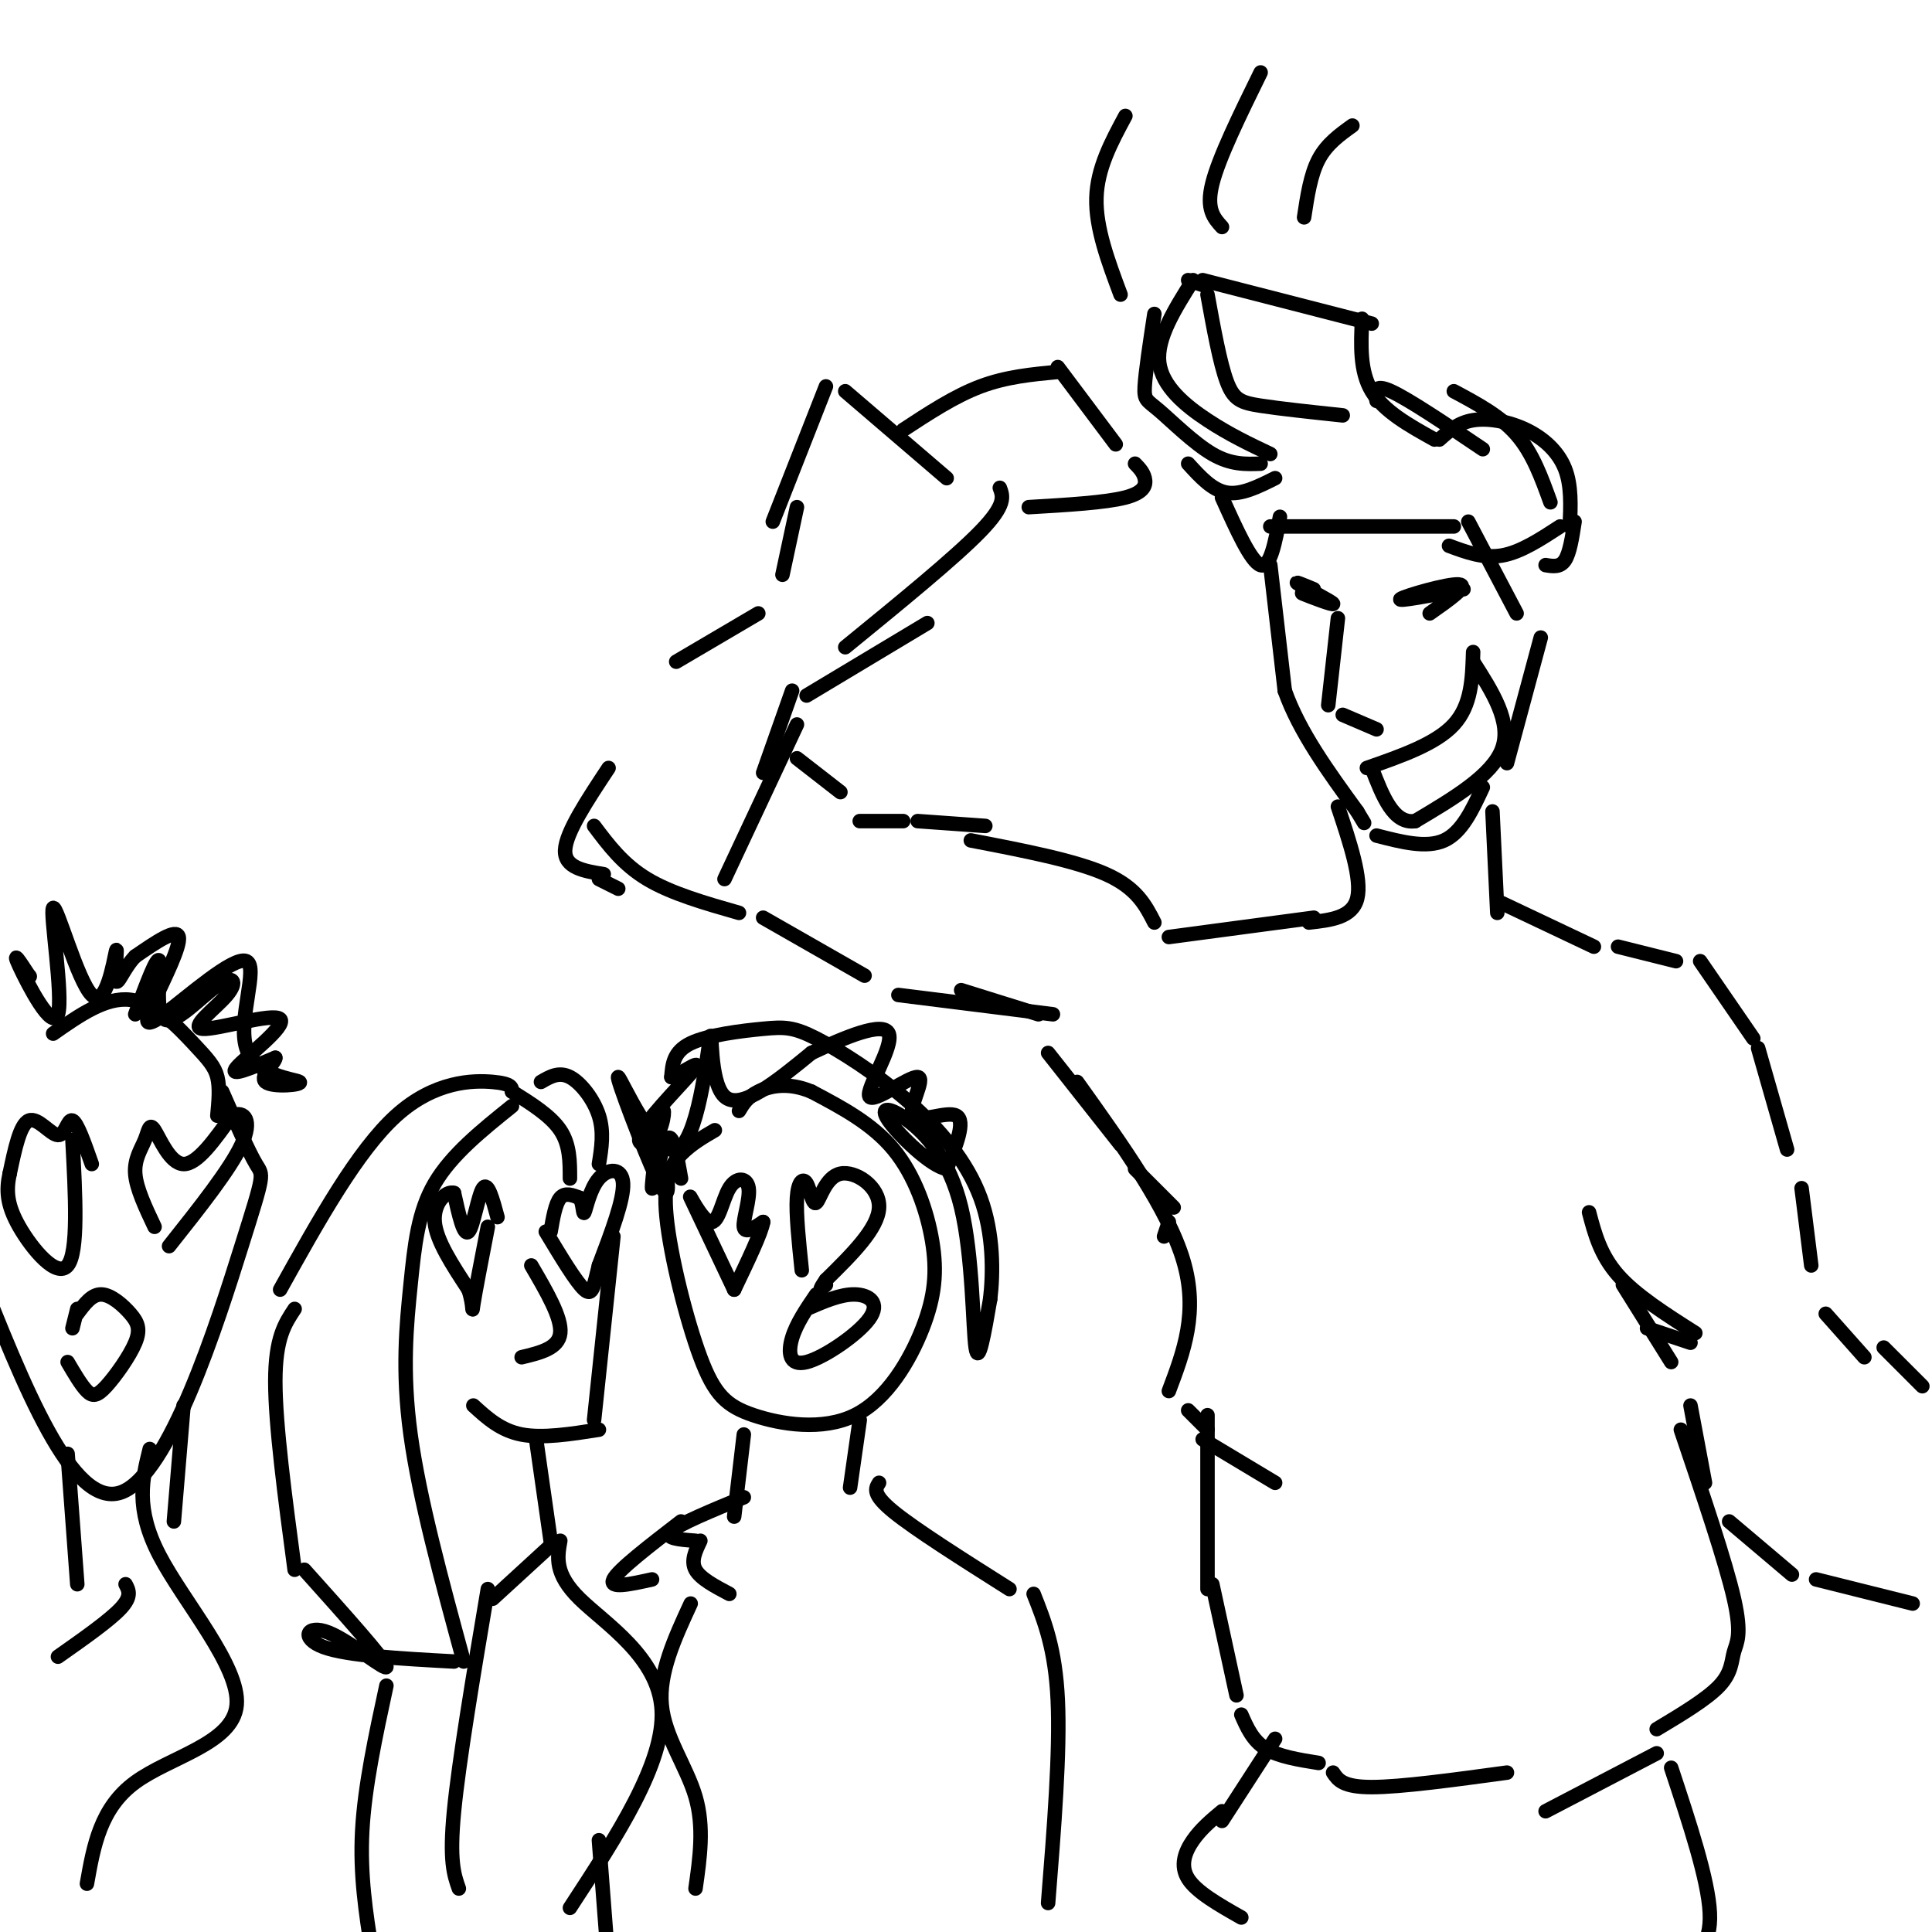 <svg viewBox='0 0 400 400' version='1.1' xmlns='http://www.w3.org/2000/svg' xmlns:xlink='http://www.w3.org/1999/xlink'><g fill='none' stroke='#000000' stroke-width='3' stroke-linecap='round' stroke-linejoin='round'><path d='M201,174c10.833,2.083 21.667,4.167 28,7c6.333,2.833 8.167,6.417 10,10'/><path d='M204,171c0.000,0.000 -14.000,-1.000 -14,-1'/><path d='M187,170c0.000,0.000 -9.000,0.000 -9,0'/><path d='M174,164c0.000,0.000 -9.000,-7.000 -9,-7'/><path d='M199,205c0.000,0.000 16.000,5.000 16,5'/><path d='M218,210c0.000,0.000 -32.000,-4.000 -32,-4'/><path d='M179,202c0.000,0.000 -21.000,-12.000 -21,-12'/><path d='M150,182c0.000,0.000 15.000,-32.000 15,-32'/><path d='M164,143c0.000,0.000 -6.000,17.000 -6,17'/><path d='M126,159c-4.417,6.667 -8.833,13.333 -9,17c-0.167,3.667 3.917,4.333 8,5'/><path d='M128,184c0.000,0.000 -4.000,-2.000 -4,-2'/><path d='M140,137c0.000,0.000 17.000,-10.000 17,-10'/><path d='M162,119c0.000,0.000 3.000,-14.000 3,-14'/><path d='M167,144c0.000,0.000 25.000,-15.000 25,-15'/><path d='M160,108c0.000,0.000 11.000,-28.000 11,-28'/><path d='M175,81c0.000,0.000 21.000,18.000 21,18'/><path d='M207,101c0.667,1.750 1.333,3.500 -4,9c-5.333,5.500 -16.667,14.750 -28,24'/><path d='M187,89c5.333,-3.500 10.667,-7.000 16,-9c5.333,-2.000 10.667,-2.500 16,-3'/><path d='M219,76c0.000,0.000 12.000,16.000 12,16'/><path d='M235,96c0.844,0.867 1.689,1.733 2,3c0.311,1.267 0.089,2.933 -4,4c-4.089,1.067 -12.044,1.533 -20,2'/><path d='M278,86c-6.489,-0.689 -12.978,-1.378 -17,-2c-4.022,-0.622 -5.578,-1.178 -7,-5c-1.422,-3.822 -2.711,-10.911 -4,-18'/><path d='M261,96c-3.083,0.113 -6.167,0.226 -10,-2c-3.833,-2.226 -8.417,-6.792 -11,-9c-2.583,-2.208 -3.167,-2.060 -3,-5c0.167,-2.940 1.083,-8.970 2,-15'/><path d='M263,94c-4.222,-2.000 -8.444,-4.000 -13,-7c-4.556,-3.000 -9.444,-7.000 -10,-12c-0.556,-5.000 3.222,-11.000 7,-17'/><path d='M246,58c0.000,0.000 3.000,1.000 3,1'/><path d='M249,58c0.000,0.000 35.000,9.000 35,9'/><path d='M282,66c-0.250,5.417 -0.500,10.833 2,15c2.500,4.167 7.750,7.083 13,10'/><path d='M246,96c2.500,2.750 5.000,5.500 8,6c3.000,0.500 6.500,-1.250 10,-3'/><path d='M298,91c1.946,-1.750 3.893,-3.500 7,-4c3.107,-0.500 7.375,0.250 11,2c3.625,1.750 6.607,4.500 8,8c1.393,3.500 1.196,7.750 1,12'/><path d='M323,109c-4.083,2.667 -8.167,5.333 -12,6c-3.833,0.667 -7.417,-0.667 -11,-2'/><path d='M285,83c-0.333,-1.833 -0.667,-3.667 3,-2c3.667,1.667 11.333,6.833 19,12'/><path d='M301,81c4.833,2.583 9.667,5.167 13,9c3.333,3.833 5.167,8.917 7,14'/><path d='M326,108c-0.500,3.250 -1.000,6.500 -2,8c-1.000,1.500 -2.500,1.250 -4,1'/><path d='M263,109c0.000,0.000 38.000,0.000 38,0'/><path d='M304,108c0.000,0.000 10.000,19.000 10,19'/><path d='M265,107c-1.000,5.333 -2.000,10.667 -4,10c-2.000,-0.667 -5.000,-7.333 -8,-14'/><path d='M263,117c0.000,0.000 3.000,26.000 3,26'/><path d='M266,143c3.000,8.500 9.000,16.750 15,25'/><path d='M281,168c2.500,4.167 1.250,2.083 0,0'/><path d='M285,173c5.167,1.333 10.333,2.667 14,1c3.667,-1.667 5.833,-6.333 8,-11'/><path d='M312,158c0.000,0.000 7.000,-26.000 7,-26'/><path d='M277,128c0.000,0.000 -2.000,18.000 -2,18'/><path d='M278,148c0.000,0.000 7.000,3.000 7,3'/><path d='M296,127c4.156,-2.911 8.311,-5.822 6,-6c-2.311,-0.178 -11.089,2.378 -12,3c-0.911,0.622 6.044,-0.689 13,-2'/><path d='M272,122c-2.256,-0.940 -4.512,-1.881 -3,-1c1.512,0.881 6.792,3.583 7,4c0.208,0.417 -4.655,-1.452 -6,-2c-1.345,-0.548 0.827,0.226 3,1'/><path d='M309,168c0.000,0.000 1.000,21.000 1,21'/><path d='M277,167c2.500,7.500 5.000,15.000 4,19c-1.000,4.000 -5.500,4.500 -10,5'/><path d='M272,190c0.000,0.000 -30.000,4.000 -30,4'/><path d='M311,187c0.000,0.000 19.000,9.000 19,9'/><path d='M335,196c0.000,0.000 12.000,3.000 12,3'/><path d='M352,199c0.000,0.000 11.000,16.000 11,16'/><path d='M364,217c0.000,0.000 6.000,21.000 6,21'/><path d='M373,246c0.000,0.000 2.000,16.000 2,16'/><path d='M232,61c-2.583,-6.917 -5.167,-13.833 -5,-20c0.167,-6.167 3.083,-11.583 6,-17'/><path d='M253,47c-1.667,-1.833 -3.333,-3.667 -2,-9c1.333,-5.333 5.667,-14.167 10,-23'/><path d='M270,45c0.667,-4.417 1.333,-8.833 3,-12c1.667,-3.167 4.333,-5.083 7,-7'/><path d='M378,272c0.000,0.000 8.000,9.000 8,9'/><path d='M390,279c0.000,0.000 8.000,8.000 8,8'/><path d='M329,251c1.167,4.417 2.333,8.833 6,13c3.667,4.167 9.833,8.083 16,12'/><path d='M350,278c0.000,0.000 -9.000,-3.000 -9,-3'/><path d='M336,266c0.000,0.000 10.000,16.000 10,16'/><path d='M350,291c0.000,0.000 3.000,16.000 3,16'/><path d='M358,315c0.000,0.000 13.000,11.000 13,11'/><path d='M376,327c0.000,0.000 20.000,5.000 20,5'/><path d='M217,218c0.000,0.000 15.000,19.000 15,19'/><path d='M235,242c0.000,0.000 8.000,8.000 8,8'/><path d='M242,253c0.000,0.000 -1.000,3.000 -1,3'/><path d='M223,224c9.417,13.167 18.833,26.333 22,37c3.167,10.667 0.083,18.833 -3,27'/><path d='M246,292c0.000,0.000 4.000,4.000 4,4'/><path d='M249,298c0.000,0.000 15.000,9.000 15,9'/><path d='M250,293c0.000,0.000 0.000,36.000 0,36'/><path d='M251,328c0.000,0.000 5.000,23.000 5,23'/><path d='M257,355c1.167,2.667 2.333,5.333 5,7c2.667,1.667 6.833,2.333 11,3'/><path d='M276,367c1.000,1.500 2.000,3.000 8,3c6.000,0.000 17.000,-1.500 28,-3'/><path d='M348,296c4.637,13.702 9.274,27.405 11,35c1.726,7.595 0.542,9.083 0,11c-0.542,1.917 -0.440,4.262 -3,7c-2.560,2.738 -7.780,5.869 -13,9'/><path d='M343,363c0.000,0.000 -23.000,12.000 -23,12'/><path d='M264,360c0.000,0.000 -11.000,17.000 -11,17'/><path d='M253,375c-2.178,1.822 -4.356,3.644 -6,6c-1.644,2.356 -2.756,5.244 -1,8c1.756,2.756 6.378,5.378 11,8'/><path d='M346,366c3.833,11.583 7.667,23.167 8,30c0.333,6.833 -2.833,8.917 -6,11'/><path d='M106,229c-6.262,5.030 -12.524,10.060 -16,16c-3.476,5.940 -4.167,12.792 -5,21c-0.833,8.208 -1.810,17.774 0,31c1.810,13.226 6.405,30.113 11,47'/><path d='M106,226c0.000,-0.822 0.000,-1.644 -4,-2c-4.000,-0.356 -12.000,-0.244 -20,7c-8.000,7.244 -16.000,21.622 -24,36'/><path d='M61,271c-2.000,3.000 -4.000,6.000 -4,15c0.000,9.000 2.000,24.000 4,39'/><path d='M63,325c8.351,9.315 16.702,18.631 17,20c0.298,1.369 -7.458,-5.208 -12,-7c-4.542,-1.792 -5.869,1.202 -1,3c4.869,1.798 15.935,2.399 27,3'/><path d='M114,255c0.500,-2.917 1.000,-5.833 2,-7c1.000,-1.167 2.500,-0.583 4,0'/><path d='M120,248c0.759,1.065 0.657,3.729 1,3c0.343,-0.729 1.131,-4.850 3,-7c1.869,-2.150 4.820,-2.329 5,1c0.180,3.329 -2.410,10.164 -5,17'/><path d='M124,262c-1.089,4.289 -1.311,6.511 -3,5c-1.689,-1.511 -4.844,-6.756 -8,-12'/><path d='M103,252c-1.000,-3.711 -2.000,-7.422 -3,-6c-1.000,1.422 -2.000,7.978 -3,9c-1.000,1.022 -2.000,-3.489 -3,-8'/><path d='M94,247c-1.667,-0.533 -4.333,2.133 -4,6c0.333,3.867 3.667,8.933 7,14'/><path d='M97,267c1.178,3.556 0.622,5.444 1,3c0.378,-2.444 1.689,-9.222 3,-16'/><path d='M106,226c4.000,2.500 8.000,5.000 10,8c2.000,3.000 2.000,6.500 2,10'/><path d='M110,262c3.167,5.417 6.333,10.833 6,14c-0.333,3.167 -4.167,4.083 -8,5'/><path d='M127,256c0.000,0.000 -4.000,38.000 -4,38'/><path d='M124,296c-5.833,0.917 -11.667,1.833 -16,1c-4.333,-0.833 -7.167,-3.417 -10,-6'/><path d='M112,224c1.867,-1.089 3.733,-2.178 6,-1c2.267,1.178 4.933,4.622 6,8c1.067,3.378 0.533,6.689 0,10'/><path d='M111,298c0.000,0.000 3.000,21.000 3,21'/><path d='M114,320c0.000,0.000 -12.000,11.000 -12,11'/><path d='M116,319c-0.622,3.422 -1.244,6.844 4,12c5.244,5.156 16.356,12.044 17,23c0.644,10.956 -9.178,25.978 -19,41'/><path d='M101,329c-3.000,17.833 -6.000,35.667 -7,46c-1.000,10.333 0.000,13.167 1,16'/><path d='M124,381c0.000,0.000 3.000,39.000 3,39'/><path d='M80,349c-2.250,10.417 -4.500,20.833 -5,30c-0.500,9.167 0.750,17.083 2,25'/><path d='M32,254c-1.888,-3.989 -3.777,-7.978 -4,-11c-0.223,-3.022 1.219,-5.078 2,-7c0.781,-1.922 0.903,-3.710 2,-2c1.097,1.710 3.171,6.917 6,7c2.829,0.083 6.415,-4.959 10,-10'/><path d='M48,231c2.667,-1.156 4.333,0.956 2,6c-2.333,5.044 -8.667,13.022 -15,21'/><path d='M19,241c-1.506,-4.298 -3.012,-8.595 -4,-9c-0.988,-0.405 -1.458,3.083 -3,3c-1.542,-0.083 -4.155,-3.738 -6,-3c-1.845,0.738 -2.923,5.869 -4,11'/><path d='M2,243c-0.750,3.405 -0.625,6.417 2,11c2.625,4.583 7.750,10.738 10,8c2.250,-2.738 1.625,-14.369 1,-26'/><path d='M11,214c5.440,-3.815 10.881,-7.631 16,-7c5.119,0.631 9.917,5.708 13,9c3.083,3.292 4.452,4.798 5,7c0.548,2.202 0.274,5.101 0,8'/><path d='M46,226c2.732,6.214 5.464,12.429 7,15c1.536,2.571 1.875,1.500 -3,17c-4.875,15.500 -14.964,47.571 -25,51c-10.036,3.429 -20.018,-21.786 -30,-47'/><path d='M-5,262c-5.000,-7.667 -2.500,-3.333 0,1'/><path d='M28,210c2.296,-6.219 4.591,-12.438 5,-11c0.409,1.438 -1.070,10.532 1,12c2.070,1.468 7.688,-4.689 11,-7c3.312,-2.311 4.318,-0.777 2,2c-2.318,2.777 -7.962,6.796 -5,7c2.962,0.204 14.528,-3.407 16,-2c1.472,1.407 -7.151,7.830 -9,10c-1.849,2.170 3.075,0.085 8,-2'/><path d='M57,219c0.162,0.800 -3.432,3.801 -2,5c1.432,1.199 7.891,0.596 7,0c-0.891,-0.596 -9.131,-1.184 -11,-7c-1.869,-5.816 2.635,-16.860 0,-18c-2.635,-1.140 -12.407,7.622 -17,11c-4.593,3.378 -4.006,1.371 -2,-3c2.006,-4.371 5.430,-11.106 5,-13c-0.430,-1.894 -4.715,1.053 -9,4'/><path d='M28,198c-2.341,2.369 -3.694,6.292 -4,5c-0.306,-1.292 0.433,-7.798 0,-6c-0.433,1.798 -2.039,11.899 -5,9c-2.961,-2.899 -7.278,-18.798 -8,-18c-0.722,0.798 2.152,18.292 1,22c-1.152,3.708 -6.329,-6.369 -8,-10c-1.671,-3.631 0.165,-0.815 2,2'/><path d='M6,202c0.333,0.333 0.167,0.167 0,0'/><path d='M38,291c0.000,0.000 -2.000,24.000 -2,24'/><path d='M16,272c1.506,-2.030 3.012,-4.060 5,-4c1.988,0.060 4.458,2.209 6,4c1.542,1.791 2.156,3.222 1,6c-1.156,2.778 -4.080,6.902 -6,9c-1.920,2.098 -2.834,2.171 -4,1c-1.166,-1.171 -2.583,-3.585 -4,-6'/><path d='M15,275c0.000,0.000 1.000,-4.000 1,-4'/><path d='M14,301c0.000,0.000 2.000,27.000 2,27'/><path d='M26,328c0.667,1.250 1.333,2.500 -1,5c-2.333,2.500 -7.667,6.250 -13,10'/><path d='M31,300c-1.530,6.143 -3.060,12.286 2,22c5.060,9.714 16.708,23.000 16,31c-0.708,8.000 -13.774,10.714 -21,16c-7.226,5.286 -8.613,13.143 -10,21'/><path d='M152,267c-4.172,-8.791 -8.344,-17.583 -9,-19c-0.656,-1.417 2.203,4.540 4,5c1.797,0.460 2.533,-4.578 4,-7c1.467,-2.422 3.664,-2.229 4,0c0.336,2.229 -1.190,6.494 -1,8c0.190,1.506 2.095,0.253 4,-1'/><path d='M158,253c-0.333,2.167 -3.167,8.083 -6,14'/><path d='M166,263c-0.607,-5.821 -1.215,-11.643 -1,-15c0.215,-3.357 1.251,-4.250 2,-3c0.749,1.250 1.211,4.644 2,4c0.789,-0.644 1.905,-5.327 5,-6c3.095,-0.673 8.170,2.665 8,7c-0.170,4.335 -5.585,9.668 -11,15'/><path d='M171,265c-1.833,2.667 -0.917,1.833 0,1'/><path d='M148,234c-2.458,1.432 -4.915,2.864 -7,5c-2.085,2.136 -3.796,4.977 -3,13c0.796,8.023 4.099,21.227 7,29c2.901,7.773 5.401,10.113 11,12c5.599,1.887 14.296,3.321 21,0c6.704,-3.321 11.416,-11.395 14,-18c2.584,-6.605 3.042,-11.740 2,-18c-1.042,-6.260 -3.583,-13.646 -8,-19c-4.417,-5.354 -10.708,-8.677 -17,-12'/><path d='M168,226c-4.911,-2.044 -8.689,-1.156 -11,0c-2.311,1.156 -3.156,2.578 -4,4'/><path d='M138,242c0.367,3.895 0.733,7.790 -2,2c-2.733,-5.790 -8.567,-21.264 -8,-21c0.567,0.264 7.533,16.267 12,15c4.467,-1.267 6.433,-19.803 7,-23c0.567,-3.197 -0.267,8.944 3,12c3.267,3.056 10.633,-2.972 18,-9'/><path d='M168,218c6.829,-3.190 14.902,-6.664 16,-4c1.098,2.664 -4.778,11.465 -4,13c0.778,1.535 8.208,-4.197 10,-4c1.792,0.197 -2.056,6.322 -1,8c1.056,1.678 7.016,-1.092 9,0c1.984,1.092 -0.008,6.046 -2,11'/><path d='M196,242c-3.102,-0.403 -9.856,-6.912 -12,-10c-2.144,-3.088 0.322,-2.756 4,0c3.678,2.756 8.567,7.934 11,18c2.433,10.066 2.409,25.019 3,29c0.591,3.981 1.795,-3.009 3,-10'/><path d='M205,269c0.644,-5.291 0.754,-13.517 -2,-21c-2.754,-7.483 -8.373,-14.223 -15,-20c-6.627,-5.777 -14.261,-10.590 -19,-13c-4.739,-2.410 -6.584,-2.418 -11,-2c-4.416,0.418 -11.405,1.262 -15,3c-3.595,1.738 -3.798,4.369 -4,7'/><path d='M139,223c1.223,-0.104 6.279,-3.865 5,-2c-1.279,1.865 -8.894,9.356 -11,13c-2.106,3.644 1.298,3.440 3,1c1.702,-2.440 1.704,-7.118 1,-4c-0.704,3.118 -2.113,14.032 -2,15c0.113,0.968 1.746,-8.009 3,-10c1.254,-1.991 2.127,3.005 3,8'/><path d='M178,294c0.000,0.000 -2.000,14.000 -2,14'/><path d='M154,297c0.000,0.000 -2.000,17.000 -2,17'/><path d='M169,268c-2.051,3.010 -4.102,6.019 -5,9c-0.898,2.981 -0.643,5.933 3,5c3.643,-0.933 10.673,-5.751 13,-9c2.327,-3.249 -0.049,-4.928 -3,-5c-2.951,-0.072 -6.475,1.464 -10,3'/><path d='M154,310c-6.667,2.750 -13.333,5.500 -15,7c-1.667,1.500 1.667,1.750 5,2'/><path d='M145,319c-1.000,2.083 -2.000,4.167 -1,6c1.000,1.833 4.000,3.417 7,5'/><path d='M182,307c-0.750,1.167 -1.500,2.333 3,6c4.500,3.667 14.250,9.833 24,16'/><path d='M214,330c2.250,5.667 4.500,11.333 5,22c0.500,10.667 -0.750,26.333 -2,42'/><path d='M141,315c-6.500,5.000 -13.000,10.000 -14,12c-1.000,2.000 3.500,1.000 8,0'/><path d='M143,332c-3.311,7.178 -6.622,14.356 -6,21c0.622,6.644 5.178,12.756 7,19c1.822,6.244 0.911,12.622 0,19'/><path d='M283,159c7.167,-2.500 14.333,-5.000 18,-9c3.667,-4.000 3.833,-9.500 4,-15'/><path d='M305,137c4.000,6.250 8.000,12.500 6,18c-2.000,5.500 -10.000,10.250 -18,15'/><path d='M293,170c-4.500,0.667 -6.750,-5.167 -9,-11'/><path d='M123,171c3.000,4.000 6.000,8.000 11,11c5.000,3.000 12.000,5.000 19,7'/></g>
</svg>